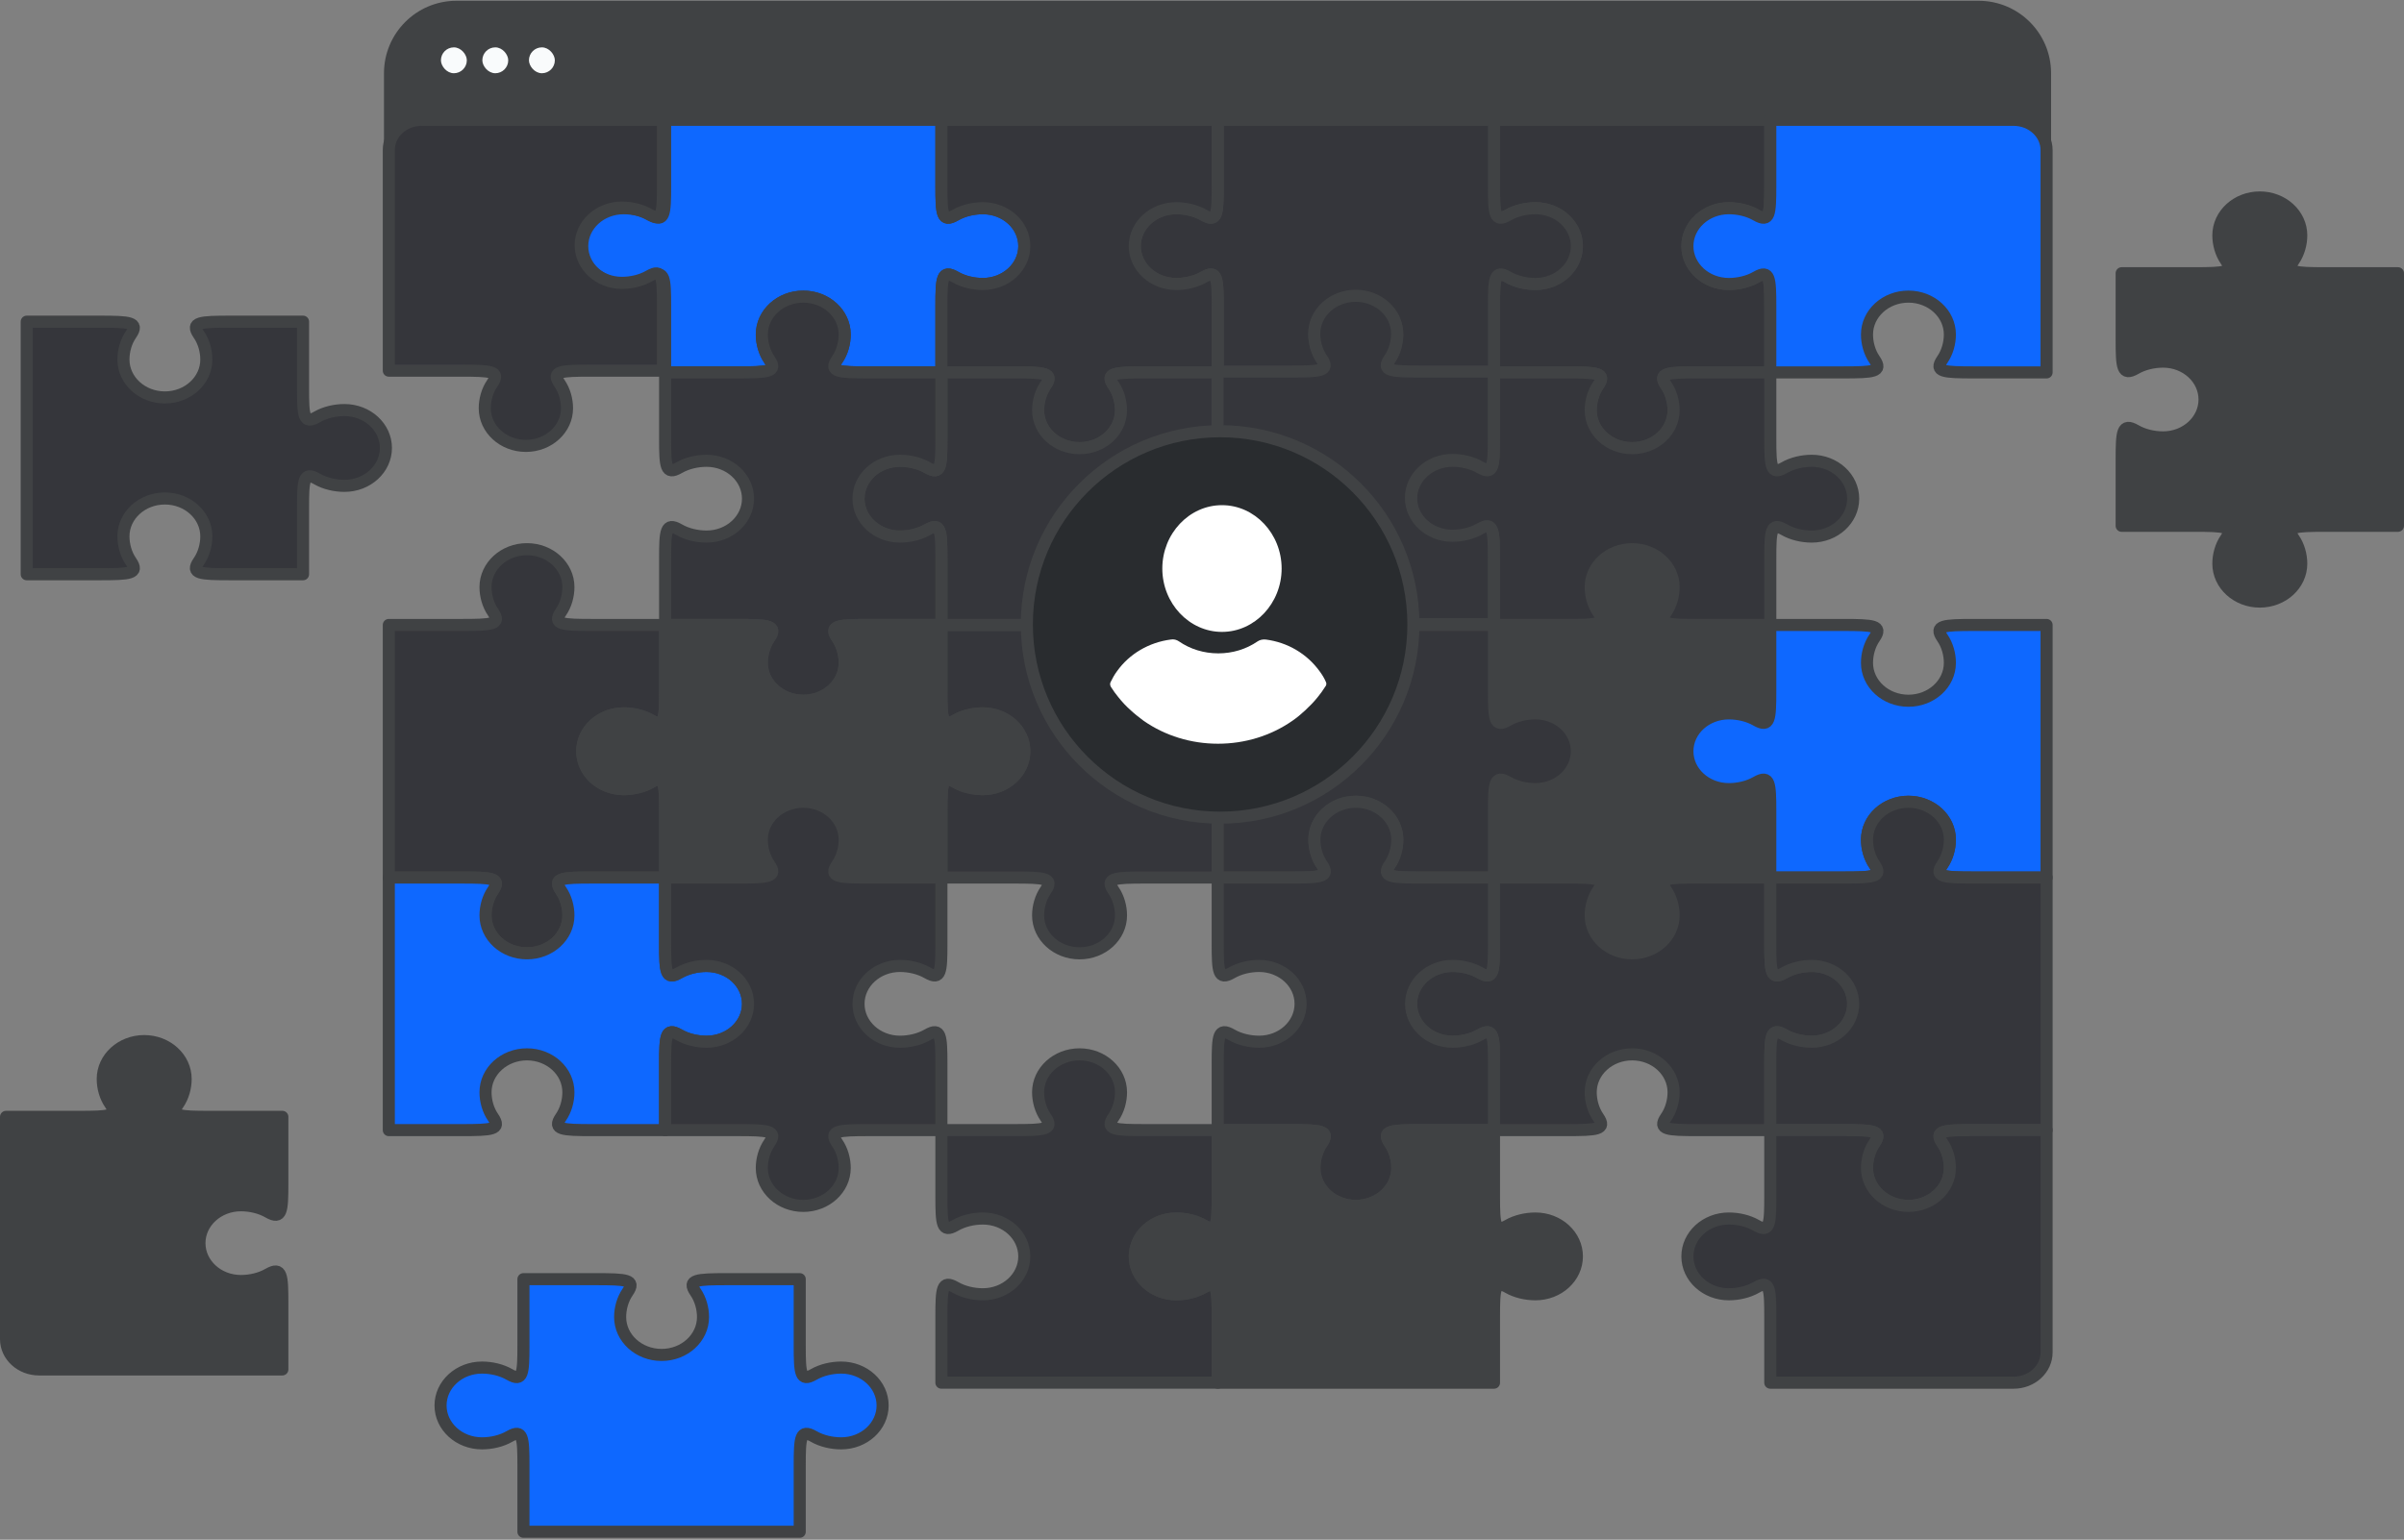 <?xml version="1.0" encoding="UTF-8"?> <svg xmlns="http://www.w3.org/2000/svg" width="398" height="255" viewBox="0 0 398 255" fill="none"><rect x="0" y="0" width="398" height="255" fill="#808080" stroke="none"/><path d="M63.572 12.128C63.572 5.501 68.945 0.128 75.572 0.128H327.572C334.2 0.128 339.572 5.501 339.572 12.128V27.557H63.572V12.128Z" fill="#404244"></path><rect x="87.572" y="7.843" width="4.286" height="4.286" rx="2.143" fill="#F9FBFC"></rect><rect x="79.857" y="7.843" width="4.286" height="4.286" rx="2.143" fill="#F9FBFC"></rect><rect x="73" y="7.843" width="4.286" height="4.286" rx="2.143" fill="#F9FBFC"></rect><path d="M380.99 93.352C380.99 91.927 380.571 90.399 379.749 89.208C378.348 87.176 379.94 87.078 384.993 87.078H396.999V45.249H384.993C379.94 45.249 378.348 45.151 379.749 43.119C380.571 41.928 380.99 40.4 380.99 38.974C380.99 35.509 377.917 32.7 374.128 32.7C370.338 32.7 367.267 35.51 367.267 38.974C367.267 40.4 367.684 41.928 368.506 43.119C369.909 45.151 368.317 45.249 363.264 45.249H362.386H351.258V56.228C351.258 60.849 351.364 62.305 353.587 61.023C354.89 60.271 356.561 59.888 358.118 59.888C361.908 59.888 364.979 62.697 364.979 66.163C364.979 69.628 361.907 72.437 358.118 72.437C356.561 72.437 354.89 72.055 353.587 71.303C351.364 70.021 351.258 71.477 351.258 76.097V87.077H362.387H363.265C368.318 87.077 369.91 87.175 368.506 89.207C367.685 90.398 367.268 91.926 367.268 93.351C367.268 96.816 370.339 99.626 374.128 99.626C377.918 99.626 380.99 96.817 380.99 93.352Z" fill="#404244" stroke="#404244" stroke-width="2" stroke-miterlimit="10" stroke-linecap="round" stroke-linejoin="round"></path><path d="M277.072 151.602C277.072 150.177 276.655 148.648 275.834 147.459C274.43 145.427 276.022 145.328 281.075 145.328H293.084V134.349C293.084 129.728 292.975 128.272 290.753 129.555C289.45 130.307 287.779 130.688 286.221 130.688C282.432 130.688 279.361 127.879 279.361 124.415C279.361 120.949 282.433 118.14 286.221 118.14C287.779 118.14 289.45 118.522 290.753 119.275C292.975 120.557 293.084 119.101 293.084 114.48V103.5H281.075C276.022 103.5 274.43 103.402 275.834 101.37C276.655 100.178 277.072 98.651 277.072 97.226C277.072 93.761 274.001 90.952 270.212 90.952C266.423 90.952 263.352 93.761 263.352 97.226C263.352 98.651 263.769 100.178 264.59 101.37C265.994 103.402 264.402 103.5 259.349 103.5H258.471H247.34V114.48C247.34 119.101 247.448 120.556 249.671 119.275C250.974 118.523 252.645 118.14 254.202 118.14C257.992 118.14 261.063 120.949 261.063 124.415C261.063 127.879 257.991 130.688 254.202 130.688C252.645 130.688 250.974 130.307 249.671 129.555C247.448 128.272 247.34 129.728 247.34 134.349V145.328H258.471H259.349C264.402 145.328 265.994 145.427 264.59 147.459C263.769 148.649 263.352 150.178 263.352 151.602C263.352 155.067 266.423 157.878 270.212 157.878C274.001 157.878 277.072 155.067 277.072 151.602Z" fill="#404244" stroke="#404244" stroke-width="2" stroke-miterlimit="10" stroke-linecap="round" stroke-linejoin="round"></path><path d="M247.34 19.843V30.823C247.34 35.444 247.448 36.899 249.671 35.617C250.974 34.865 252.645 34.483 254.202 34.483C257.992 34.483 261.063 37.293 261.063 40.757C261.063 44.222 257.991 47.031 254.202 47.031C252.645 47.031 250.974 46.649 249.671 45.897C247.448 44.615 247.34 46.071 247.34 50.691V61.672H258.471H259.349C264.402 61.672 265.994 61.769 264.59 63.801C263.769 64.993 263.352 66.52 263.352 67.945C263.352 71.41 266.423 74.219 270.212 74.219C274.002 74.219 277.072 71.41 277.072 67.945C277.072 66.52 276.655 64.993 275.834 63.801C274.43 61.769 276.022 61.672 281.075 61.672H293.084V50.691C293.084 46.071 292.975 44.615 290.753 45.897C289.45 46.649 287.779 47.031 286.221 47.031C282.432 47.031 279.361 44.222 279.361 40.757C279.361 37.293 282.433 34.483 286.221 34.483C287.779 34.483 289.45 34.865 290.753 35.617C292.975 36.899 293.084 35.444 293.084 30.823V19.843H247.34Z" fill="#35363B" stroke="#404244" stroke-width="2" stroke-miterlimit="10" stroke-linecap="round" stroke-linejoin="round"></path><path d="M286.222 130.688C287.78 130.688 289.45 130.307 290.753 129.555C292.976 128.272 293.084 129.727 293.084 134.349V145.328H305.091C310.144 145.328 311.736 145.23 310.332 143.198C309.51 142.007 309.094 140.48 309.094 139.054C309.094 135.589 312.165 132.779 315.954 132.779C319.744 132.779 322.817 135.588 322.817 139.054C322.817 140.48 322.397 142.007 321.575 143.198C320.174 145.23 321.766 145.328 326.819 145.328H338.826V103.5H326.819C321.766 103.5 320.174 103.598 321.575 105.63C322.397 106.821 322.817 108.349 322.817 109.774C322.817 113.239 319.744 116.049 315.954 116.049C312.165 116.049 309.094 113.239 309.094 109.774C309.094 108.349 309.51 106.821 310.332 105.63C311.736 103.598 310.144 103.5 305.091 103.5H293.084V113.676V114.48C293.084 119.101 292.976 120.556 290.753 119.274C289.45 118.523 287.78 118.14 286.222 118.14C282.432 118.14 279.361 120.949 279.361 124.414C279.361 127.878 282.433 130.688 286.222 130.688Z" fill="#0E68FF" stroke="#404244" stroke-width="2" stroke-miterlimit="10" stroke-linecap="round" stroke-linejoin="round"></path><path d="M293.084 19.843V30.02V30.823C293.084 35.444 292.976 36.899 290.753 35.617C289.45 34.865 287.78 34.483 286.222 34.483C282.432 34.483 279.361 37.293 279.361 40.757C279.361 44.222 282.433 47.031 286.222 47.031C287.78 47.031 289.45 46.649 290.753 45.897C292.976 44.615 293.084 46.071 293.084 50.691V61.672H305.091C310.144 61.672 311.736 61.573 310.332 59.541C309.51 58.35 309.094 56.822 309.094 55.397C309.094 51.931 312.165 49.122 315.954 49.122C319.744 49.122 322.817 51.932 322.817 55.397C322.817 56.822 322.397 58.35 321.575 59.541C320.174 61.573 321.766 61.672 326.819 61.672H338.826V24.861C338.826 22.09 336.379 19.843 333.36 19.843H293.084Z" fill="#0E68FF" stroke="#404244" stroke-width="2" stroke-miterlimit="10" stroke-linecap="round" stroke-linejoin="round"></path><path d="M201.597 19.843V30.02V30.823C201.597 35.444 201.488 36.899 199.266 35.617C197.964 34.865 196.294 34.483 194.735 34.483C190.945 34.483 187.873 37.293 187.873 40.757C187.873 44.222 190.945 47.031 194.735 47.031C196.294 47.031 197.964 46.649 199.266 45.897C201.488 44.615 201.597 46.071 201.597 50.691V61.672H213.603C218.656 61.672 220.248 61.573 218.847 59.541C218.025 58.35 217.606 56.822 217.606 55.397C217.606 51.931 220.679 49.122 224.468 49.122C228.258 49.122 231.328 51.932 231.328 55.397C231.328 56.822 230.911 58.35 230.09 59.541C228.686 61.573 230.278 61.672 235.331 61.672H247.338V50.691C247.338 46.071 247.446 44.615 249.669 45.897C250.972 46.649 252.642 47.031 254.2 47.031C257.99 47.031 261.061 44.222 261.061 40.757C261.061 37.293 257.989 34.483 254.2 34.483C252.642 34.483 250.972 34.865 249.669 35.617C247.446 36.899 247.338 35.444 247.338 30.823V30.02V19.843H201.597Z" fill="#35363B" stroke="#404244" stroke-width="2" stroke-miterlimit="10" stroke-linecap="round" stroke-linejoin="round"></path><path d="M110.116 19.843V30.02V30.823C110.116 35.444 110.008 36.899 107.786 35.617C106.484 34.865 104.812 34.483 103.254 34.483C99.465 34.483 96.393 37.293 96.393 40.757C96.393 44.222 99.465 47.031 103.254 47.031C104.812 47.031 106.484 46.649 107.786 45.897C110.008 44.615 110.116 46.071 110.116 50.691V61.672H122.123C127.176 61.672 128.768 61.573 127.365 59.541C126.543 58.35 126.125 56.822 126.125 55.397C126.125 51.931 129.197 49.122 132.987 49.122C136.776 49.122 139.849 51.932 139.849 55.397C139.849 56.822 139.43 58.35 138.608 59.541C137.206 61.573 138.798 61.672 143.851 61.672H155.857V50.691C155.857 46.071 155.965 44.615 158.188 45.897C159.49 46.649 161.161 47.031 162.719 47.031C166.508 47.031 169.581 44.222 169.581 40.757C169.581 37.293 166.508 34.483 162.719 34.483C161.161 34.483 159.49 34.865 158.188 35.617C155.965 36.899 155.857 35.444 155.857 30.823V30.02V19.843H110.116Z" fill="#0E68FF" stroke="#404244" stroke-width="2" stroke-miterlimit="10" stroke-linecap="round" stroke-linejoin="round"></path><path d="M240.482 88.861C242.039 88.861 243.71 88.478 245.013 87.726C247.236 86.444 247.342 87.9 247.342 92.52V103.5H259.351C264.404 103.5 265.996 103.402 264.593 101.37C263.771 100.178 263.354 98.651 263.354 97.226C263.354 93.761 266.425 90.952 270.215 90.952C274.004 90.952 277.075 93.762 277.075 97.226C277.075 98.651 276.658 100.179 275.836 101.37C274.432 103.402 276.024 103.5 281.077 103.5H293.086V92.52C293.086 87.899 293.192 86.444 295.416 87.726C296.718 88.478 298.389 88.861 299.947 88.861C303.736 88.861 306.807 86.051 306.807 82.586C306.807 79.121 303.736 76.311 299.947 76.311C298.389 76.311 296.718 76.694 295.416 77.446C293.193 78.728 293.086 77.272 293.086 72.652V71.849V61.672H281.077C276.024 61.672 274.432 61.769 275.836 63.801C276.658 64.993 277.075 66.52 277.075 67.945C277.075 71.41 274.003 74.22 270.215 74.22C266.425 74.22 263.354 71.411 263.354 67.945C263.354 66.52 263.771 64.993 264.593 63.801C265.996 61.769 264.404 61.672 259.351 61.672H247.342V71.849V72.652C247.342 77.273 247.236 78.728 245.013 77.446C243.71 76.694 242.039 76.311 240.482 76.311C236.692 76.311 233.621 79.121 233.621 82.586C233.621 86.051 236.692 88.861 240.482 88.861Z" fill="#35363B" stroke="#404244" stroke-width="2" stroke-miterlimit="10" stroke-linecap="round" stroke-linejoin="round"></path><path d="M240.482 172.517C242.039 172.517 243.71 172.136 245.013 171.384C247.236 170.101 247.342 171.557 247.342 176.176V187.156H259.351C264.404 187.156 265.996 187.059 264.593 185.026C263.771 183.836 263.354 182.307 263.354 180.884C263.354 177.418 266.425 174.61 270.215 174.61C274.004 174.61 277.075 177.418 277.075 180.884C277.075 182.308 276.658 183.837 275.836 185.026C274.432 187.06 276.024 187.156 281.077 187.156H293.086V176.176C293.086 171.556 293.192 170.1 295.416 171.384C296.718 172.135 298.389 172.517 299.947 172.517C303.736 172.517 306.807 169.709 306.807 166.244C306.807 162.779 303.736 159.969 299.947 159.969C298.389 159.969 296.718 160.353 295.416 161.104C293.193 162.385 293.086 160.929 293.086 156.309V155.506V145.329H281.077C276.024 145.329 274.432 145.427 275.836 147.459C276.658 148.649 277.075 150.178 277.075 151.602C277.075 155.067 274.003 157.878 270.215 157.878C266.425 157.878 263.354 155.067 263.354 151.602C263.354 150.177 263.771 148.649 264.593 147.459C265.996 145.428 264.404 145.329 259.351 145.329H247.342V155.506V156.309C247.342 160.929 247.236 162.385 245.013 161.104C243.71 160.353 242.039 159.969 240.482 159.969C236.692 159.969 233.621 162.779 233.621 166.244C233.621 169.709 236.692 172.517 240.482 172.517Z" fill="#35363B" stroke="#404244" stroke-width="2" stroke-miterlimit="10" stroke-linecap="round" stroke-linejoin="round"></path><path d="M322.816 193.431C322.816 192.007 322.397 190.478 321.575 189.288C320.174 187.255 321.766 187.156 326.819 187.156H338.826V145.328H326.819C321.766 145.328 320.174 145.23 321.575 143.198C322.397 142.007 322.816 140.48 322.816 139.054C322.816 135.589 319.743 132.779 315.954 132.779C312.164 132.779 309.093 135.588 309.093 139.054C309.093 140.48 309.51 142.007 310.332 143.198C311.735 145.23 310.143 145.328 305.091 145.328H304.212H293.084V156.308C293.084 160.929 293.19 162.385 295.413 161.103C296.716 160.352 298.387 159.968 299.945 159.968C303.734 159.968 306.805 162.778 306.805 166.243C306.805 169.709 303.733 172.517 299.945 172.517C298.387 172.517 296.716 172.135 295.413 171.384C293.191 170.1 293.084 171.556 293.084 176.176V187.156H304.213H305.091C310.144 187.156 311.736 187.254 310.332 189.288C309.511 190.478 309.094 192.007 309.094 193.43C309.094 196.896 312.165 199.704 315.954 199.704C319.744 199.704 322.816 196.897 322.816 193.431Z" fill="#35363B" stroke="#404244" stroke-width="2" stroke-miterlimit="10" stroke-linecap="round" stroke-linejoin="round"></path><path d="M286.222 214.344C287.78 214.344 289.45 213.963 290.753 213.211C292.976 211.928 293.084 213.384 293.084 218.005V228.986H333.361C336.379 228.986 338.827 226.739 338.827 223.967V187.156H326.82C321.767 187.156 320.175 187.254 321.576 189.288C322.398 190.478 322.817 192.007 322.817 193.431C322.817 196.896 319.744 199.704 315.955 199.704C312.165 199.704 309.094 196.896 309.094 193.431C309.094 192.006 309.511 190.478 310.333 189.288C311.736 187.254 310.144 187.156 305.092 187.156H293.084V197.334V198.138C293.084 202.758 292.976 204.214 290.753 202.93C289.45 202.179 287.78 201.797 286.222 201.797C282.432 201.797 279.361 204.605 279.361 208.071C279.361 211.536 282.433 214.344 286.222 214.344Z" fill="#35363B" stroke="#404244" stroke-width="2" stroke-miterlimit="10" stroke-linecap="round" stroke-linejoin="round"></path><path d="M185.59 151.602C185.59 150.177 185.172 148.648 184.35 147.459C182.948 145.427 184.54 145.328 189.593 145.328H201.6V134.349C201.6 129.728 201.491 128.272 199.269 129.555C197.967 130.307 196.297 130.688 194.738 130.688C190.948 130.688 187.876 127.879 187.876 124.415C187.876 120.949 190.948 118.14 194.738 118.14C196.297 118.14 197.967 118.522 199.269 119.275C201.491 120.557 201.6 119.101 201.6 114.48V103.5H189.593C184.539 103.5 182.947 103.402 184.35 101.37C185.173 100.178 185.59 98.651 185.59 97.226C185.59 93.761 182.517 90.952 178.729 90.952C174.94 90.952 171.867 93.761 171.867 97.226C171.867 98.651 172.285 100.178 173.108 101.37C174.51 103.402 172.918 103.5 167.865 103.5H166.988H155.857V114.48C155.857 119.101 155.965 120.556 158.188 119.275C159.49 118.523 161.161 118.14 162.719 118.14C166.509 118.14 169.581 120.949 169.581 124.415C169.581 127.879 166.509 130.688 162.719 130.688C161.161 130.688 159.49 130.307 158.188 129.555C155.965 128.272 155.857 129.728 155.857 134.349V145.328H166.988H167.865C172.918 145.328 174.51 145.427 173.108 147.459C172.285 148.649 171.867 150.178 171.867 151.602C171.867 155.067 174.94 157.878 178.729 157.878C182.517 157.878 185.59 155.067 185.59 151.602Z" fill="#35363B" stroke="#404244" stroke-width="2" stroke-miterlimit="10" stroke-linecap="round" stroke-linejoin="round"></path><path d="M155.857 19.843V30.823C155.857 35.444 155.965 36.899 158.188 35.617C159.49 34.865 161.161 34.483 162.719 34.483C166.509 34.483 169.581 37.293 169.581 40.757C169.581 44.222 166.509 47.031 162.719 47.031C161.161 47.031 159.49 46.649 158.188 45.897C155.965 44.615 155.857 46.071 155.857 50.691V61.672H166.988H167.865C172.918 61.672 174.51 61.769 173.108 63.801C172.285 64.993 171.867 66.52 171.867 67.945C171.867 71.41 174.94 74.219 178.729 74.219C182.517 74.219 185.59 71.41 185.59 67.945C185.59 66.52 185.172 64.993 184.35 63.801C182.948 61.769 184.54 61.672 189.593 61.672H201.6V50.691C201.6 46.071 201.491 44.615 199.269 45.897C197.967 46.649 196.297 47.031 194.738 47.031C190.948 47.031 187.876 44.222 187.876 40.757C187.876 37.293 190.948 34.483 194.738 34.483C196.297 34.483 197.967 34.865 199.269 35.617C201.491 36.899 201.6 35.444 201.6 30.823V19.843H155.857Z" fill="#35363B" stroke="#404244" stroke-width="2" stroke-miterlimit="10" stroke-linecap="round" stroke-linejoin="round"></path><path d="M64.371 24.826V61.382H75.415H76.286C81.3 61.382 82.879 61.478 81.488 63.496C80.673 64.68 80.257 66.196 80.257 67.611C80.257 71.052 83.306 73.843 87.066 73.843C90.825 73.843 93.873 71.053 93.873 67.611C93.873 66.196 93.459 64.68 92.644 63.496C91.251 61.478 92.831 61.382 97.846 61.382H109.759V50.477C109.759 45.889 109.651 44.443 107.447 45.716C106.155 46.463 104.497 46.843 102.95 46.843C99.19 46.843 96.142 44.053 96.142 40.611C96.142 37.172 99.19 34.382 102.95 34.382C104.497 34.382 106.155 34.761 107.447 35.507C109.651 36.781 109.759 35.336 109.759 30.746V19.843H69.795C66.799 19.843 64.371 22.074 64.371 24.826Z" fill="#35363B" stroke="#404244" stroke-width="2" stroke-miterlimit="10" stroke-linecap="round" stroke-linejoin="round"></path><path d="M194.735 130.688C196.294 130.688 197.964 130.307 199.266 129.555C201.488 128.272 201.597 129.727 201.597 134.349V145.328H213.603C218.656 145.328 220.248 145.23 218.847 143.198C218.025 142.007 217.606 140.48 217.606 139.054C217.606 135.589 220.679 132.779 224.468 132.779C228.258 132.779 231.328 135.588 231.328 139.054C231.328 140.48 230.911 142.007 230.09 143.198C228.686 145.23 230.278 145.328 235.331 145.328H247.338V134.349C247.338 129.727 247.446 128.272 249.669 129.555C250.972 130.307 252.642 130.688 254.2 130.688C257.99 130.688 261.061 127.878 261.061 124.414C261.061 120.949 257.989 118.14 254.2 118.14C252.642 118.14 250.972 118.522 249.669 119.274C247.446 120.557 247.338 119.101 247.338 114.48V113.676V103.5H235.331C230.278 103.5 228.686 103.598 230.09 105.63C230.911 106.821 231.328 108.349 231.328 109.774C231.328 113.239 228.257 116.049 224.468 116.049C220.679 116.049 217.606 113.239 217.606 109.774C217.606 108.349 218.025 106.821 218.847 105.63C220.248 103.598 218.656 103.5 213.603 103.5H201.597V113.676V114.48C201.597 119.101 201.488 120.556 199.266 119.274C197.964 118.523 196.294 118.14 194.735 118.14C190.945 118.14 187.873 120.949 187.873 124.414C187.873 127.878 190.945 130.688 194.735 130.688Z" fill="#35363B" stroke="#404244" stroke-width="2" stroke-miterlimit="10" stroke-linecap="round" stroke-linejoin="round"></path><path d="M148.997 88.861C150.554 88.861 152.224 88.478 153.528 87.726C155.751 86.444 155.857 87.9 155.857 92.52V103.5H167.865C172.918 103.5 174.51 103.402 173.108 101.37C172.285 100.178 171.867 98.651 171.867 97.226C171.867 93.761 174.939 90.952 178.729 90.952C182.517 90.952 185.589 93.762 185.589 97.226C185.589 98.651 185.172 100.179 184.35 101.37C182.947 103.402 184.539 103.5 189.593 103.5H201.599V92.52C201.599 87.899 201.708 86.444 203.929 87.726C205.231 88.478 206.902 88.861 208.46 88.861C212.249 88.861 215.323 86.051 215.323 82.586C215.323 79.121 212.249 76.311 208.46 76.311C206.902 76.311 205.231 76.694 203.929 77.446C201.708 78.728 201.599 77.272 201.599 72.652V71.849V61.672H189.593C184.539 61.672 182.947 61.769 184.35 63.801C185.173 64.993 185.589 66.52 185.589 67.945C185.589 71.41 182.517 74.22 178.729 74.22C174.939 74.22 171.867 71.411 171.867 67.945C171.867 66.52 172.285 64.993 173.108 63.801C174.51 61.769 172.918 61.672 167.865 61.672H155.857V71.849V72.652C155.857 77.273 155.75 78.728 153.528 77.446C152.224 76.694 150.554 76.311 148.997 76.311C145.207 76.311 142.135 79.121 142.135 82.586C142.135 86.051 145.207 88.861 148.997 88.861Z" fill="#35363B" stroke="#404244" stroke-width="2" stroke-miterlimit="10" stroke-linecap="round" stroke-linejoin="round"></path><path d="M201.6 228.985V218.005C201.6 213.384 201.491 211.928 199.269 213.211C197.967 213.963 196.297 214.344 194.738 214.344C190.948 214.344 187.876 211.536 187.876 208.071C187.876 204.605 190.948 201.797 194.738 201.797C196.297 201.797 197.967 202.18 199.269 202.93C201.491 204.214 201.6 202.758 201.6 198.138V187.156H189.593C184.539 187.156 182.947 187.059 184.35 185.026C185.173 183.836 185.59 182.307 185.59 180.884C185.59 177.418 182.517 174.61 178.729 174.61C174.94 174.61 171.867 177.418 171.867 180.884C171.867 182.308 172.285 183.837 173.108 185.026C174.51 187.06 172.918 187.156 167.865 187.156H166.988H155.857V198.138C155.857 202.759 155.965 204.214 158.188 202.93C159.49 202.18 161.161 201.797 162.719 201.797C166.509 201.797 169.581 204.605 169.581 208.071C169.581 211.536 166.509 214.344 162.719 214.344C161.161 214.344 159.49 213.963 158.188 213.211C155.965 211.928 155.857 213.384 155.857 218.005V228.985H201.6Z" fill="#35363B" stroke="#404244" stroke-width="2" stroke-miterlimit="10" stroke-linecap="round" stroke-linejoin="round"></path><path d="M231.332 193.431C231.332 192.007 230.915 190.478 230.093 189.289C228.69 187.255 230.282 187.156 235.335 187.156H247.341V176.177C247.341 171.556 247.235 170.101 245.012 171.385C243.709 172.135 242.038 172.518 240.481 172.518C236.691 172.518 233.62 169.71 233.62 166.244C233.62 162.779 236.692 159.969 240.481 159.969C242.038 159.969 243.709 160.353 245.012 161.104C247.235 162.386 247.341 160.93 247.341 156.309V145.329H235.335C230.282 145.329 228.69 145.231 230.093 143.198C230.915 142.008 231.332 140.481 231.332 139.055C231.332 135.59 228.261 132.78 224.472 132.78C220.683 132.78 217.609 135.589 217.609 139.055C217.609 140.481 218.029 142.008 218.851 143.198C220.252 145.231 218.66 145.329 213.607 145.329H212.729H201.6V156.309C201.6 160.93 201.708 162.386 203.929 161.104C205.232 160.353 206.902 159.969 208.46 159.969C212.25 159.969 215.323 162.779 215.323 166.244C215.323 169.71 212.25 172.518 208.46 172.518C206.902 172.518 205.232 172.136 203.929 171.385C201.708 170.101 201.6 171.557 201.6 176.177V187.156H212.729H213.607C218.66 187.156 220.252 187.255 218.851 189.289C218.029 190.479 217.609 192.008 217.609 193.431C217.609 196.897 220.683 199.705 224.472 199.705C228.261 199.705 231.332 196.897 231.332 193.431Z" fill="#35363B" stroke="#404244" stroke-width="2" stroke-miterlimit="10" stroke-linecap="round" stroke-linejoin="round"></path><path d="M194.738 214.345C196.297 214.345 197.967 213.964 199.269 213.212C201.491 211.928 201.6 213.384 201.6 218.005V228.986H247.342V218.005C247.342 213.384 247.45 211.928 249.673 213.212C250.975 213.964 252.646 214.345 254.204 214.345C257.993 214.345 261.065 211.537 261.065 208.072C261.065 204.606 257.993 201.798 254.204 201.798C252.646 201.798 250.975 202.18 249.673 202.931C247.45 204.214 247.342 202.759 247.342 198.139V197.335V187.157H235.335C230.282 187.157 228.69 187.255 230.094 189.289C230.915 190.479 231.332 192.008 231.332 193.432C231.332 196.897 228.261 199.705 224.472 199.705C220.683 199.705 217.61 196.897 217.61 193.432C217.61 192.007 218.029 190.479 218.851 189.289C220.252 187.255 218.66 187.157 213.607 187.157H201.601V197.335V198.139C201.601 202.759 201.492 204.215 199.27 202.931C197.968 202.18 196.298 201.798 194.739 201.798C190.949 201.798 187.877 204.606 187.877 208.072C187.876 211.537 190.949 214.345 194.738 214.345Z" fill="#404244" stroke="#404244" stroke-width="2" stroke-miterlimit="10" stroke-linecap="round" stroke-linejoin="round"></path><path d="M139.848 109.774C139.848 108.349 139.43 106.821 138.608 105.63C137.205 103.598 138.797 103.5 143.85 103.5H155.857V92.52C155.857 87.899 155.75 86.444 153.527 87.726C152.224 88.478 150.554 88.86 148.996 88.86C145.207 88.86 142.134 86.051 142.134 82.585C142.134 79.12 145.207 76.311 148.996 76.311C150.554 76.311 152.224 76.693 153.527 77.445C155.75 78.728 155.857 77.272 155.857 72.651V61.672H143.85C138.797 61.672 137.205 61.574 138.608 59.542C139.43 58.351 139.848 56.822 139.848 55.397C139.848 51.932 136.776 49.123 132.986 49.123C129.197 49.123 126.124 51.933 126.124 55.397C126.124 56.822 126.543 58.35 127.365 59.542C128.767 61.574 127.175 61.672 122.122 61.672H121.246H110.115V72.651C110.115 77.272 110.222 78.728 112.445 77.445C113.748 76.694 115.418 76.311 116.976 76.311C120.765 76.311 123.838 79.12 123.838 82.585C123.838 86.051 120.765 88.86 116.976 88.86C115.418 88.86 113.748 88.478 112.445 87.726C110.222 86.444 110.115 87.9 110.115 92.52V103.5H121.246H122.122C127.175 103.5 128.767 103.598 127.365 105.63C126.543 106.821 126.124 108.349 126.124 109.774C126.124 113.239 129.197 116.049 132.986 116.049C136.776 116.049 139.848 113.239 139.848 109.774Z" fill="#35363B" stroke="#404244" stroke-width="2" stroke-miterlimit="10" stroke-linecap="round" stroke-linejoin="round"></path><path d="M64.371 145.328H75.501H76.378C81.432 145.328 83.024 145.427 81.621 147.459C80.799 148.649 80.382 150.178 80.382 151.602C80.382 155.067 83.454 157.878 87.242 157.878C91.032 157.878 94.104 155.067 94.104 151.602C94.104 150.177 93.686 148.648 92.864 147.459C91.461 145.427 93.053 145.328 98.106 145.328H110.114V134.349C110.114 129.728 110.006 128.272 107.783 129.555C106.481 130.307 104.81 130.688 103.252 130.688C99.463 130.688 96.39 127.879 96.39 124.415C96.39 120.949 99.463 118.14 103.252 118.14C104.81 118.14 106.481 118.522 107.783 119.275C110.006 120.557 110.114 119.101 110.114 114.48V103.5H98.106C93.053 103.5 91.461 103.402 92.864 101.37C93.686 100.178 94.104 98.651 94.104 97.226C94.104 93.761 91.032 90.952 87.242 90.952C83.454 90.952 80.382 93.761 80.382 97.226C80.382 98.651 80.799 100.178 81.621 101.37C83.024 103.402 81.432 103.5 76.378 103.5H75.501H64.371V145.328Z" fill="#35363B" stroke="#404244" stroke-width="2" stroke-miterlimit="10" stroke-linecap="round" stroke-linejoin="round"></path><path d="M103.254 130.688C104.812 130.688 106.484 130.307 107.786 129.555C110.008 128.272 110.116 129.727 110.116 134.349V145.328H122.123C127.176 145.328 128.768 145.23 127.365 143.198C126.543 142.007 126.125 140.48 126.125 139.054C126.125 135.589 129.197 132.779 132.987 132.779C136.776 132.779 139.849 135.588 139.849 139.054C139.849 140.48 139.43 142.007 138.608 143.198C137.206 145.23 138.798 145.328 143.851 145.328H155.857V134.349C155.857 129.727 155.965 128.272 158.188 129.555C159.49 130.307 161.161 130.688 162.719 130.688C166.508 130.688 169.581 127.878 169.581 124.414C169.581 120.949 166.508 118.14 162.719 118.14C161.161 118.14 159.49 118.522 158.188 119.274C155.965 120.557 155.857 119.101 155.857 114.48V113.676V103.5H143.851C138.798 103.5 137.206 103.598 138.608 105.63C139.43 106.821 139.849 108.349 139.849 109.774C139.849 113.239 136.776 116.049 132.987 116.049C129.197 116.049 126.125 113.239 126.125 109.774C126.125 108.349 126.543 106.821 127.365 105.63C128.768 103.598 127.176 103.5 122.123 103.5H110.116V113.676V114.48C110.116 119.101 110.008 120.556 107.786 119.274C106.484 118.523 104.812 118.14 103.254 118.14C99.465 118.14 96.393 120.949 96.393 124.414C96.393 127.878 99.465 130.688 103.254 130.688Z" fill="#404244" stroke="#404244" stroke-width="2" stroke-miterlimit="10" stroke-linecap="round" stroke-linejoin="round"></path><path d="M4.426 95.1H16.433C21.487 95.1 23.079 95.002 21.675 92.97C20.854 91.778 20.436 90.251 20.436 88.826C20.436 85.361 23.509 82.552 27.297 82.552C31.086 82.552 34.159 85.361 34.159 88.826C34.159 90.251 33.74 91.778 32.918 92.97C31.516 95.002 33.108 95.1 38.161 95.1H50.169V84.12C50.169 79.499 50.275 78.044 52.498 79.326C53.801 80.077 55.471 80.46 57.029 80.46C60.819 80.46 63.891 77.651 63.891 74.185C63.891 70.72 60.819 67.911 57.029 67.911C55.471 67.911 53.801 68.293 52.498 69.045C50.275 70.327 50.169 68.872 50.169 64.251V63.449V53.272H38.161C33.108 53.272 31.516 53.369 32.918 55.401C33.74 56.593 34.159 58.12 34.159 59.545C34.159 63.01 31.086 65.82 27.297 65.82C23.509 65.82 20.436 63.01 20.436 59.545C20.436 58.12 20.854 56.593 21.675 55.401C23.078 53.369 21.487 53.272 16.433 53.272H4.426V95.1Z" fill="#35363B" stroke="#404244" stroke-width="2" stroke-miterlimit="10" stroke-linecap="round" stroke-linejoin="round"></path><path d="M6.466 226.79H46.743V215.809C46.743 211.188 46.635 209.732 44.412 211.016C43.11 211.768 41.439 212.149 39.881 212.149C36.092 212.149 33.019 209.341 33.019 205.876C33.019 202.41 36.092 199.602 39.881 199.602C41.439 199.602 43.11 199.984 44.412 200.735C46.635 202.019 46.743 200.563 46.743 195.943V184.961H34.735C29.682 184.961 28.09 184.864 29.492 182.831C30.315 181.641 30.733 180.112 30.733 178.688C30.733 175.223 27.66 172.415 23.871 172.415C20.083 172.415 17.011 175.223 17.011 178.688C17.011 180.113 17.428 181.641 18.25 182.831C19.653 184.865 18.061 184.961 13.007 184.961H12.13H1V221.772C1 224.544 3.447 226.79 6.466 226.79Z" fill="#404244" stroke="#404244" stroke-width="2" stroke-miterlimit="10" stroke-linecap="round" stroke-linejoin="round"></path><path d="M64.371 187.157H76.378C81.432 187.157 83.024 187.06 81.621 185.027C80.799 183.837 80.382 182.308 80.382 180.884C80.382 177.418 83.454 174.61 87.242 174.61C91.032 174.61 94.104 177.418 94.104 180.884C94.104 182.308 93.686 183.837 92.864 185.027C91.461 187.061 93.053 187.157 98.106 187.157H110.114V176.177C110.114 171.557 110.22 170.101 112.443 171.385C113.747 172.136 115.417 172.518 116.974 172.518C120.764 172.518 123.836 169.71 123.836 166.244C123.836 162.779 120.764 159.969 116.974 159.969C115.417 159.969 113.747 160.353 112.443 161.104C110.22 162.386 110.114 160.93 110.114 156.309V155.506V145.329H98.106C93.053 145.329 91.461 145.428 92.864 147.46C93.686 148.65 94.104 150.178 94.104 151.602C94.104 155.068 91.032 157.878 87.242 157.878C83.454 157.878 80.382 155.068 80.382 151.602C80.382 150.178 80.799 148.649 81.621 147.46C83.024 145.428 81.432 145.329 76.378 145.329H64.371V187.157Z" fill="#0E68FF" stroke="#404244" stroke-width="2" stroke-miterlimit="10" stroke-linecap="round" stroke-linejoin="round"></path><path d="M139.848 193.431C139.848 192.007 139.43 190.478 138.608 189.289C137.205 187.255 138.797 187.156 143.85 187.156H155.857V176.177C155.857 171.556 155.75 170.101 153.527 171.385C152.224 172.135 150.554 172.518 148.996 172.518C145.207 172.518 142.134 169.71 142.134 166.244C142.134 162.779 145.207 159.969 148.996 159.969C150.554 159.969 152.224 160.353 153.527 161.104C155.75 162.386 155.857 160.93 155.857 156.309V145.329H143.85C138.797 145.329 137.205 145.231 138.608 143.198C139.43 142.008 139.848 140.481 139.848 139.055C139.848 135.59 136.776 132.78 132.986 132.78C129.197 132.78 126.124 135.589 126.124 139.055C126.124 140.481 126.543 142.008 127.365 143.198C128.767 145.231 127.175 145.329 122.122 145.329H121.246H110.115V156.309C110.115 160.93 110.222 162.386 112.445 161.104C113.748 160.353 115.418 159.969 116.976 159.969C120.765 159.969 123.838 162.779 123.838 166.244C123.838 169.71 120.765 172.518 116.976 172.518C115.418 172.518 113.748 172.136 112.445 171.385C110.222 170.101 110.115 171.557 110.115 176.177V187.156H121.246H122.122C127.175 187.156 128.767 187.255 127.365 189.289C126.543 190.479 126.124 192.008 126.124 193.431C126.124 196.897 129.197 199.705 132.986 199.705C136.776 199.705 139.848 196.897 139.848 193.431Z" fill="#35363B" stroke="#404244" stroke-width="2" stroke-miterlimit="10" stroke-linecap="round" stroke-linejoin="round"></path><path d="M79.797 239.031C81.355 239.031 83.026 238.65 84.328 237.898C86.551 236.614 86.659 238.07 86.659 242.691V253.672H132.4V242.691C132.4 238.07 132.508 236.614 134.731 237.898C136.033 238.65 137.704 239.031 139.262 239.031C143.051 239.031 146.124 236.223 146.124 232.758C146.124 229.292 143.051 226.484 139.262 226.484C137.704 226.484 136.033 226.866 134.731 227.617C132.508 228.9 132.4 227.445 132.4 222.825V222.021V211.843H120.393C115.341 211.843 113.749 211.941 115.151 213.975C115.973 215.165 116.391 216.694 116.391 218.118C116.391 221.583 113.319 224.391 109.53 224.391C105.74 224.391 102.668 221.583 102.668 218.118C102.668 216.693 103.086 215.165 103.908 213.975C105.311 211.941 103.719 211.843 98.666 211.843H86.659V222.021V222.825C86.659 227.445 86.551 228.901 84.329 227.617C83.026 226.866 81.355 226.484 79.797 226.484C76.008 226.484 72.936 229.292 72.936 232.758C72.935 236.223 76.007 239.031 79.797 239.031Z" fill="#0E68FF" stroke="#404244" stroke-width="2" stroke-miterlimit="10" stroke-linecap="round" stroke-linejoin="round"></path><path d="M231.305 109.636C231.305 108.211 230.888 106.683 230.066 105.493C228.662 103.461 230.254 103.362 235.307 103.362H247.314V92.382C247.314 87.761 247.208 86.306 244.984 87.588C243.682 88.34 242.011 88.723 240.453 88.723C236.664 88.723 233.593 85.913 233.593 82.448C233.593 78.983 236.664 76.173 240.453 76.173C242.011 76.173 243.682 76.556 244.984 77.308C247.207 78.59 247.314 77.134 247.314 72.514V61.535H235.307C230.254 61.535 228.662 61.436 230.066 59.404C230.888 58.213 231.305 56.685 231.305 55.26C231.305 51.794 228.233 48.985 224.445 48.985C220.655 48.985 217.582 51.795 217.582 55.26C217.582 56.685 218.002 58.213 218.823 59.404C220.224 61.436 218.632 61.535 213.58 61.535H212.701H201.572V72.514C201.572 77.135 201.681 78.59 203.902 77.308C205.204 76.556 206.875 76.173 208.433 76.173C212.222 76.173 215.296 78.983 215.296 82.448C215.296 85.913 212.222 88.723 208.433 88.723C206.875 88.723 205.204 88.34 203.902 87.588C201.681 86.306 201.572 87.762 201.572 92.382V103.362H212.701H213.58C218.632 103.362 220.224 103.461 218.823 105.493C218.002 106.683 217.582 108.211 217.582 109.636C217.582 113.102 220.655 115.911 224.445 115.911C228.234 115.911 231.305 113.102 231.305 109.636Z" fill="#35363B" stroke="#404244" stroke-width="2" stroke-miterlimit="10" stroke-linecap="round" stroke-linejoin="round"></path><path d="M202 71.414C219.673 71.414 234 85.741 234 103.414C234 121.087 219.673 135.414 202 135.414C184.327 135.414 170 121.087 170 103.414C170 85.741 184.327 71.414 202 71.414Z" fill="#292C2F" stroke="#404244" stroke-width="2"></path><path d="M202.306 104.648C207.736 104.648 212.183 99.923 212.183 94.154C212.183 88.385 207.736 83.66 202.306 83.66C196.876 83.66 192.43 88.385 192.43 94.154C192.43 99.923 196.876 104.648 202.306 104.648Z" fill="white"></path><path d="M219.52 112.953C219.25 112.313 218.884 111.717 218.47 111.166C216.385 108.278 213.171 106.372 209.543 105.911C209.097 105.866 208.588 105.955 208.222 106.208C206.312 107.519 204.052 108.203 201.697 108.203C199.342 108.203 197.066 107.519 195.172 106.208C194.806 105.955 194.313 105.821 193.852 105.911C190.223 106.372 186.961 108.293 184.924 111.166C184.51 111.717 184.16 112.357 183.874 112.953C183.73 113.206 183.778 113.504 183.921 113.757C184.287 114.353 184.733 114.948 185.147 115.454C185.783 116.258 186.468 116.988 187.231 117.658C187.868 118.254 188.584 118.804 189.316 119.355C192.897 121.857 197.209 123.167 201.649 123.167C206.089 123.167 210.402 121.857 213.982 119.355C214.715 118.849 215.431 118.254 216.067 117.658C216.799 116.973 217.515 116.258 218.152 115.454C218.598 114.904 219.011 114.353 219.377 113.757C219.6 113.504 219.648 113.206 219.52 112.953Z" fill="white"></path></svg> 